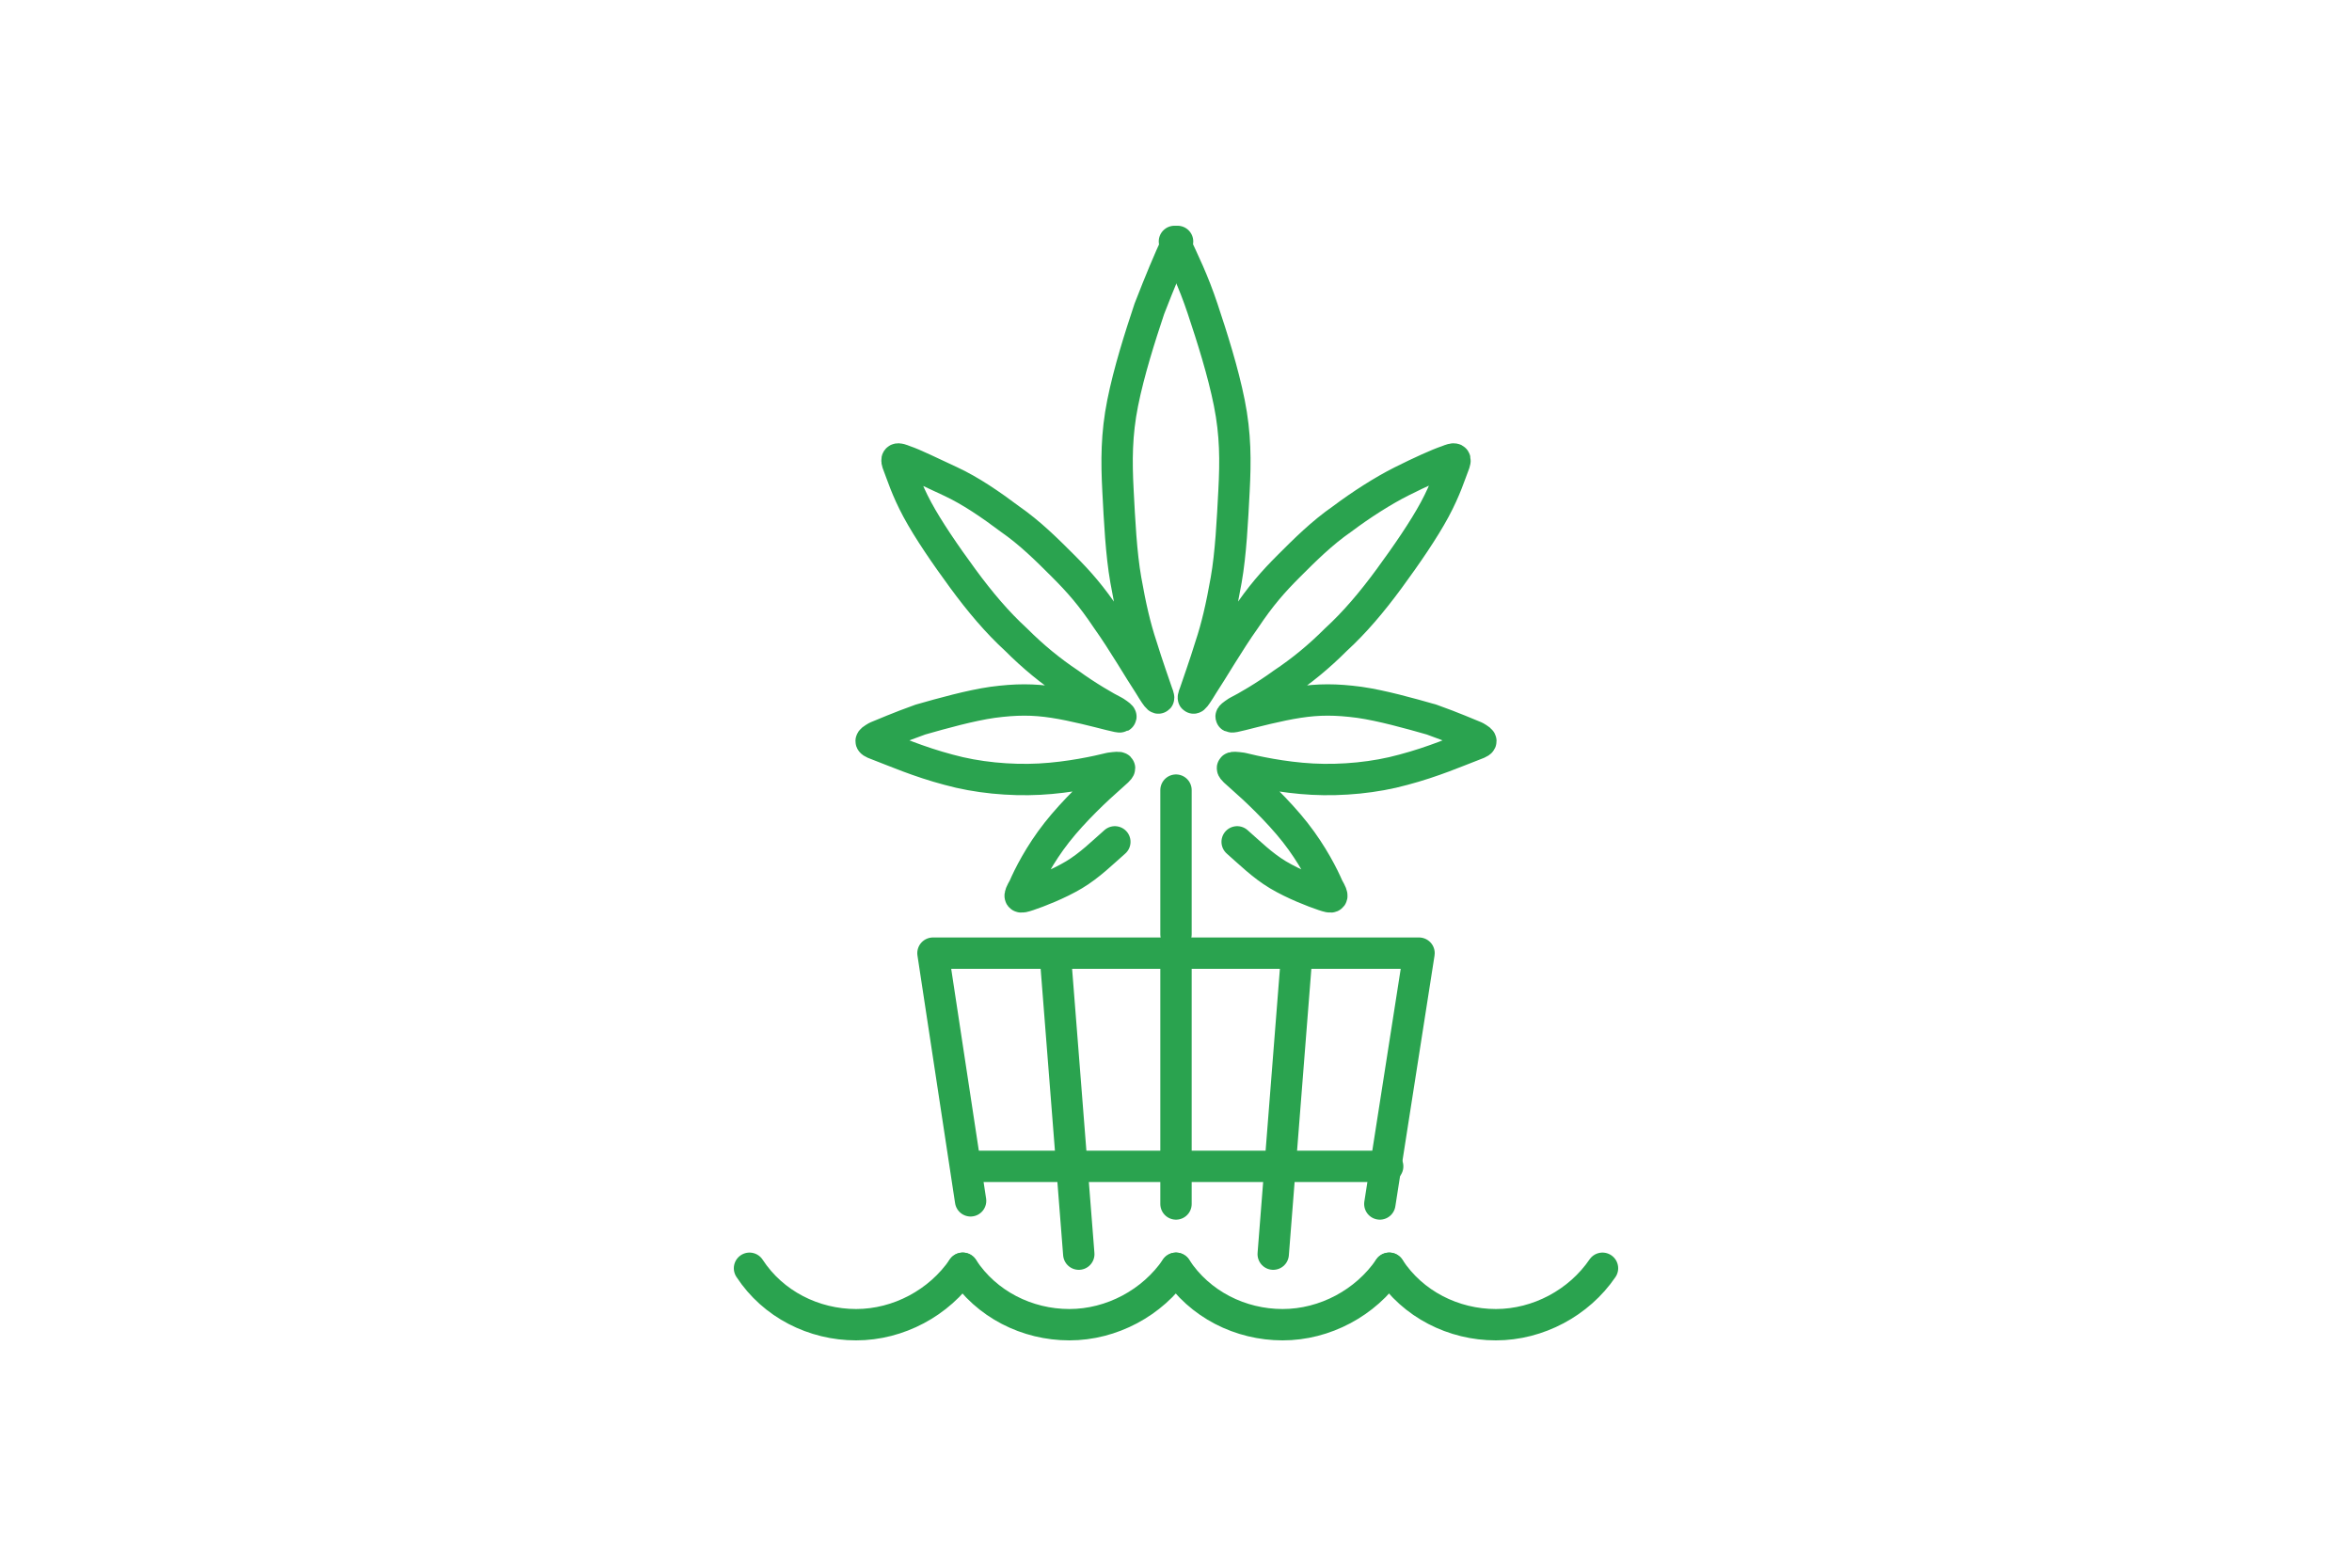 <?xml version="1.0" encoding="utf-8"?>
<!-- Generator: Adobe Illustrator 22.0.1, SVG Export Plug-In . SVG Version: 6.00 Build 0)  -->
<svg version="1.1" id="Слой_1" xmlns="http://www.w3.org/2000/svg" xmlns:xlink="http://www.w3.org/1999/xlink" x="0px" y="0px"
	 viewBox="0 0 150 100" style="enable-background:new 0 0 150 100;" xml:space="preserve">
<style type="text/css">
	.st0{fill:none;stroke:#2AA34F;stroke-width:2;stroke-linecap:round;stroke-linejoin:round;}
</style>
<g id="Слой_x0020_1">
	<g id="_873825747056">
		<g>
			<g>
				<path class="st0" d="M71.1,53.7c-0.8,0.7-1.6,1.5-2.6,2.1s-2.3,1.1-2.9,1.3s-0.7,0.2-0.3-0.5c0.3-0.7,1-2.1,2.1-3.5
					s2.6-2.8,3.4-3.5s0.8-0.7,0-0.6c-0.8,0.2-2.6,0.6-4.5,0.7c-1.9,0.1-4-0.1-5.8-0.6c-1.9-0.5-3.5-1.2-4.3-1.5s-0.8-0.3-0.3-0.6
					c0.5-0.2,1.4-0.6,2.8-1.1c1.4-0.4,3.2-0.9,4.6-1.1c1.5-0.2,2.6-0.2,3.9,0s2.8,0.6,3.6,0.8c0.8,0.2,0.9,0.2,0.3-0.2
					c-0.6-0.3-1.8-1-2.9-1.8c-1.2-0.8-2.3-1.7-3.4-2.8c-1.2-1.1-2.3-2.4-3.4-3.9c-1.1-1.5-2.2-3.1-2.9-4.4c-0.7-1.3-1-2.3-1.2-2.8
					s-0.1-0.5,0.4-0.3c0.6,0.2,1.6,0.7,2.9,1.3s2.6,1.5,3.8,2.4c1.3,0.9,2.4,2,3.4,3s1.8,1.9,2.8,3.4c1,1.4,2.1,3.3,2.7,4.2
					c0.6,1,0.7,1,0.5,0.5c-0.2-0.6-0.6-1.7-1-3c-0.4-1.2-0.7-2.5-1-4.2s-0.4-3.8-0.5-5.7c-0.1-1.9-0.1-3.6,0.3-5.6s1.1-4.2,1.7-6
					c0.7-1.8,1.2-3,1.8-4.3"/>
				<path class="st0" d="M78.9,53.7c0.8,0.7,1.6,1.5,2.6,2.1s2.3,1.1,2.9,1.3s0.7,0.2,0.3-0.5c-0.3-0.7-1-2.1-2.1-3.5
					s-2.6-2.8-3.4-3.5s-0.8-0.7,0-0.6c0.8,0.2,2.6,0.6,4.5,0.7c1.9,0.1,4-0.1,5.8-0.6c1.9-0.5,3.5-1.2,4.3-1.5s0.8-0.3,0.3-0.6
					c-0.5-0.2-1.4-0.6-2.8-1.1c-1.4-0.4-3.2-0.9-4.6-1.1c-1.5-0.2-2.6-0.2-3.9,0s-2.8,0.6-3.6,0.8c-0.8,0.2-0.9,0.2-0.3-0.2
					c0.6-0.3,1.8-1,2.9-1.8c1.2-0.8,2.3-1.7,3.4-2.8c1.2-1.1,2.3-2.4,3.4-3.9s2.2-3.1,2.9-4.4c0.7-1.3,1-2.3,1.2-2.8
					s0.1-0.5-0.4-0.3c-0.6,0.2-1.7,0.7-2.9,1.3c-1.2,0.6-2.6,1.5-3.8,2.4c-1.3,0.9-2.4,2-3.4,3s-1.8,1.9-2.8,3.4
					c-1,1.4-2.1,3.3-2.7,4.2c-0.6,1-0.7,1-0.5,0.5c0.2-0.6,0.6-1.7,1-3c0.4-1.2,0.7-2.5,1-4.2s0.4-3.8,0.5-5.7
					c0.1-1.9,0.1-3.6-0.3-5.6s-1.1-4.2-1.7-6c-0.6-1.8-1.2-3-1.8-4.3"/>
			</g>
			<path class="st0" d="M75,50.4v9.2"/>
		</g>
		<path class="st0" d="M75,60.8H59.5l2.4,15.8 M75,60.8h15.5l-2.5,16"/>
		<path class="st0" d="M61.6,74.4h26.9"/>
		<path class="st0" d="M75,60.8v16"/>
		<path class="st0" d="M68.8,80l-1.5-19.1"/>
		<path class="st0" d="M81.2,80l1.5-19.1"/>
		<g>
			<path class="st0" d="M47.8,80.9c1.5,2.3,4.1,3.6,6.8,3.6s5.3-1.4,6.8-3.6"/>
			<path class="st0" d="M61.4,80.9c1.5,2.3,4.1,3.6,6.8,3.6c2.7,0,5.3-1.4,6.8-3.6"/>
			<path class="st0" d="M75,80.9c1.5,2.3,4.1,3.6,6.8,3.6c2.7,0,5.3-1.4,6.8-3.6"/>
			<path class="st0" d="M88.6,80.9c1.5,2.3,4.1,3.6,6.8,3.6c2.7,0,5.3-1.4,6.8-3.6"/>
		</g>
	</g>
</g>
</svg>
